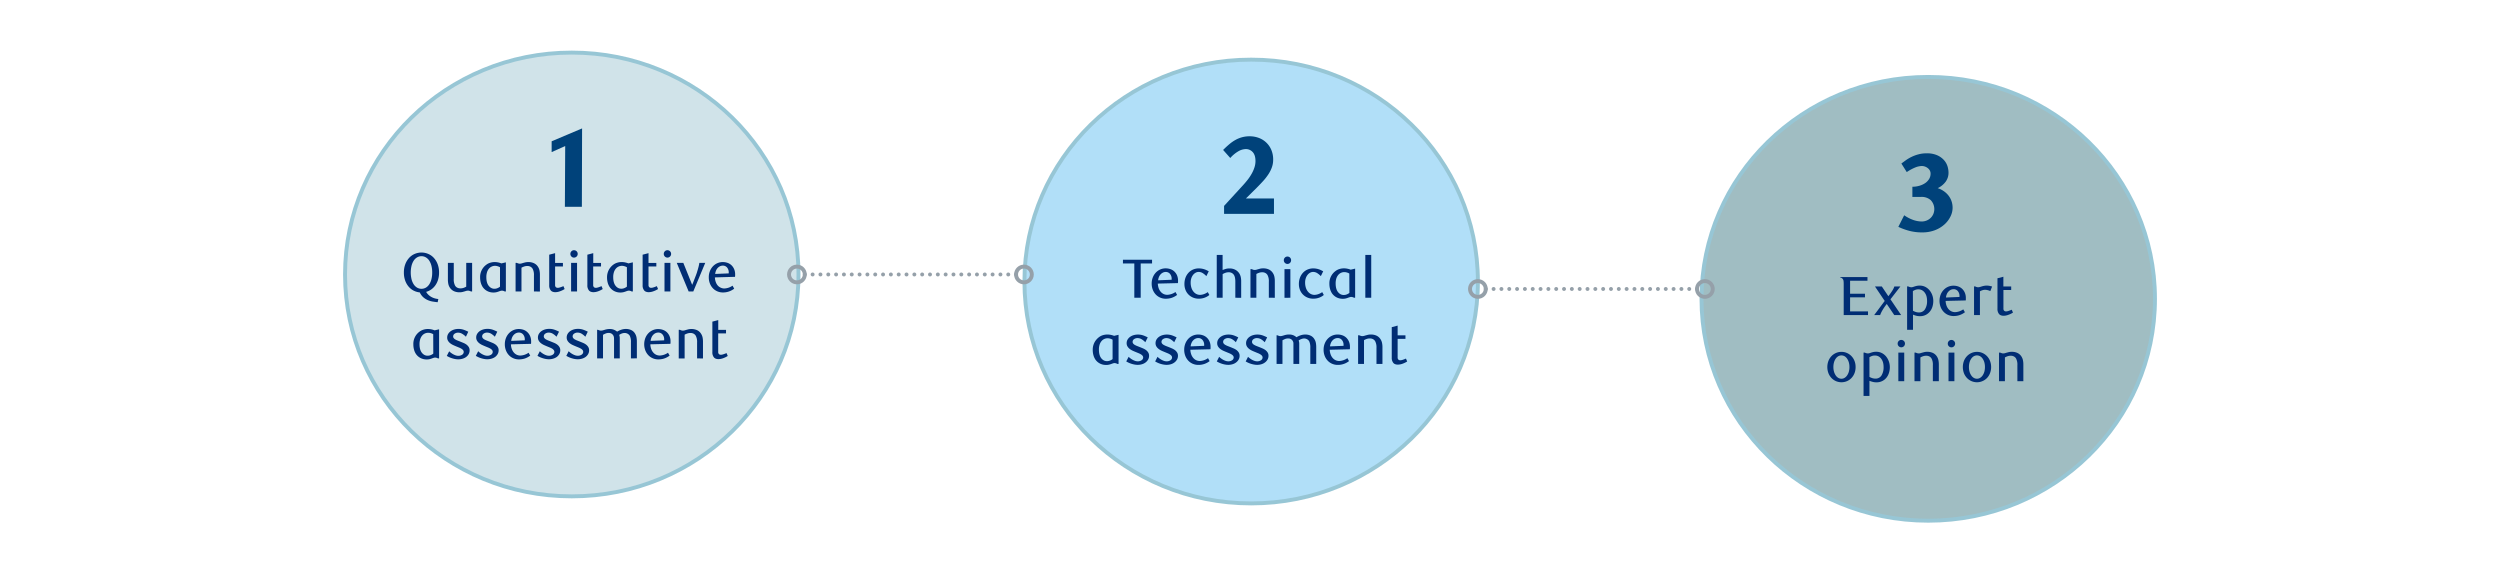 <svg id="Layer_1" data-name="Layer 1" xmlns="http://www.w3.org/2000/svg" xmlns:xlink="http://www.w3.org/1999/xlink" width="1460" height="329" viewBox="0 0 1460 329"><defs><style>.cls-1,.cls-10,.cls-11,.cls-6,.cls-9{fill:none;}.cls-2{clip-path:url(#clip-path);}.cls-3{fill:#a0bdc2;}.cls-4{fill:#00427a;}.cls-5{fill:#002d74;}.cls-6{stroke:#97c6d5;}.cls-10,.cls-11,.cls-6,.cls-9{stroke-width:2.3px;}.cls-7{fill:#d0e3e9;}.cls-8{fill:#b1dff8;}.cls-10,.cls-11,.cls-9{stroke:#95a0a9;}.cls-10,.cls-9{stroke-linecap:round;stroke-linejoin:round;}.cls-9{stroke-dasharray:0 4.57;}</style><clipPath id="clip-path"><rect class="cls-1" x="179.65" y="13.45" width="1100.69" height="294.1"/></clipPath></defs><g class="cls-2"><path class="cls-3" d="M1126.09,304.1c73.13,0,132.41-58,132.41-129.59S1199.22,44.93,1126.09,44.93s-132.41,58-132.41,129.58S1053,304.1,1126.09,304.1"/></g><path class="cls-4" d="M1131.62,109.88a13.22,13.22,0,0,1,3.38,1.64,12.77,12.77,0,0,1,2.77,2.51,11.14,11.14,0,0,1,1.87,3.32,11.89,11.89,0,0,1,.68,4.06,11.51,11.51,0,0,1-1.23,5,15,15,0,0,1-3.51,4.64,17.62,17.62,0,0,1-5.57,3.38,20.31,20.31,0,0,1-7.47,1.29,28.62,28.62,0,0,1-7.85-1,36,36,0,0,1-6.06-2.25l3.42-6.76a21.39,21.39,0,0,0,5,2.64,15.3,15.3,0,0,0,5.19,1,7.51,7.51,0,0,0,2.89-.55,7.19,7.19,0,0,0,2.35-1.51,7.06,7.06,0,0,0,1.58-2.29,7.55,7.55,0,0,0-1.54-8.15,8,8,0,0,0-5.48-1.86h-5.21v-5.93a14.4,14.4,0,0,0,4-.55,11.56,11.56,0,0,0,3.41-1.54,7.84,7.84,0,0,0,2.35-2.42,5.88,5.88,0,0,0,.87-3.15,3.72,3.72,0,0,0-.45-1.84,4.62,4.62,0,0,0-1.19-1.38,5.58,5.58,0,0,0-1.64-.9,5.25,5.25,0,0,0-1.81-.33,10.94,10.94,0,0,0-3.6.74,26.63,26.63,0,0,0-5.22,2.81l-3.15-5c.81-.6,1.72-1.25,2.73-2a23.68,23.68,0,0,1,3.32-1.93,22,22,0,0,1,4-1.45,17.78,17.78,0,0,1,4.67-.58,14.7,14.7,0,0,1,6.34,1.19,11.6,11.6,0,0,1,3.93,2.9,9.72,9.72,0,0,1,2,3.64,12.64,12.64,0,0,1,.54,3.35,8.86,8.86,0,0,1-1.67,5.5A12.29,12.29,0,0,1,1131.62,109.88Z"/><path class="cls-5" d="M1090.92,184h-14.2V166.24c0-.73,0-1.37-.07-1.94a2.39,2.39,0,0,0-.51-1.4,1.79,1.79,0,0,0-.63-.55,2,2,0,0,0-.82-.26v-.29h15.91v2.13h-10.15v7.6h8.7v2.12h-8.7v8.21h10.47Z"/><path class="cls-5" d="M1106.25,184l-4.38-6.48a30.66,30.66,0,0,0-2.55,3.71A18.07,18.07,0,0,0,1098,184h-3.48l6.15-8.25-5.7-8.47h4l3.83,5.7c1-1.28,1.76-2.37,2.32-3.25a10.5,10.5,0,0,0,1.19-2.45h3.54l-5.83,7.51,6.25,9.21Z"/><path class="cls-5" d="M1114.39,167.27a5.05,5.05,0,0,0,1,.37,3,3,0,0,0,.83.12,2.78,2.78,0,0,0,.76-.1,7.56,7.56,0,0,0,.82-.26q.64-.22,1.44-.42a8.29,8.29,0,0,1,1.85-.19,7.21,7.21,0,0,1,3.27.74,8,8,0,0,1,2.49,2,9.54,9.54,0,0,1,1.61,2.86,9.84,9.84,0,0,1,.58,3.38,11.36,11.36,0,0,1-.48,3.3,8.07,8.07,0,0,1-1.47,2.82,7.4,7.4,0,0,1-2.44,2,7.32,7.32,0,0,1-3.43.76,8.43,8.43,0,0,1-2.08-.24,15.36,15.36,0,0,1-1.95-.65v8.84h-3.44V167.27Zm2.77,14.2a8.62,8.62,0,0,0,1.63.71,5.78,5.78,0,0,0,1.88.29,4,4,0,0,0,3.48-1.79,8.81,8.81,0,0,0,1.25-5.11,9.36,9.36,0,0,0-.32-2.52,6.53,6.53,0,0,0-1-2.1,5,5,0,0,0-1.58-1.44,4.32,4.32,0,0,0-2.16-.53,4.85,4.85,0,0,0-1.93.36,6.81,6.81,0,0,0-1.29.67Z"/><path class="cls-5" d="M1147.52,182.34a10.85,10.85,0,0,1-3.33,1.75,11.14,11.14,0,0,1-3.23.48,8.17,8.17,0,0,1-3.34-.68A7.7,7.7,0,0,1,1135,182a8.64,8.64,0,0,1-1.71-2.8,10.3,10.3,0,0,1,0-7,8.63,8.63,0,0,1,1.73-2.81,7.83,7.83,0,0,1,5.84-2.55,8.3,8.3,0,0,1,2.72.45,6.33,6.33,0,0,1,2.29,1.37,6.65,6.65,0,0,1,1.58,2.27,7.54,7.54,0,0,1,.6,3.11c0,.17,0,.39,0,.66s0,.52-.08.76l-11.73.28a9.32,9.32,0,0,0,.5,2.69,6.54,6.54,0,0,0,1.18,2.07,5.12,5.12,0,0,0,1.72,1.33,5,5,0,0,0,2.14.47,9.07,9.07,0,0,0,4.77-1.64Zm-3.18-9.27a4.37,4.37,0,0,0-1-3.11,3.13,3.13,0,0,0-2.36-1.08,4.2,4.2,0,0,0-1.65.34,4.49,4.49,0,0,0-1.38,1,5,5,0,0,0-1,1.53,7,7,0,0,0-.51,2l7.92-.33Z"/><path class="cls-5" d="M1162.34,170a7.71,7.71,0,0,0-3-.77,5.06,5.06,0,0,0-1.48.22,9,9,0,0,0-1.58.68V184h-3.44V167.27h.67a3.87,3.87,0,0,0,.91.37,2.73,2.73,0,0,0,.77.12,3.44,3.44,0,0,0,.84-.1,9.3,9.3,0,0,0,.9-.26,15.41,15.41,0,0,1,1.59-.43,8.2,8.2,0,0,1,1.76-.18,8,8,0,0,1,1.44.13,14.68,14.68,0,0,1,1.68.42Z"/><path class="cls-5" d="M1172.93,183.84a8.24,8.24,0,0,1-2.9.57,4.36,4.36,0,0,1-1.44-.25,2.54,2.54,0,0,1-1.16-.79,4.57,4.57,0,0,1-.91-3.05V162.51l3.45-.9v5.7h4.57v2.06H1170v10.78a1.67,1.67,0,0,0,.43,1.32,1.6,1.6,0,0,0,1.11.39,4.05,4.05,0,0,0,.86-.11c.31-.08.61-.17.91-.28s.59-.21.87-.32a5.31,5.31,0,0,0,.68-.29l.71,1.71A13.22,13.22,0,0,1,1172.93,183.84Z"/><path class="cls-5" d="M1083.67,214.35a9.64,9.64,0,0,1-.64,3.59,8.71,8.71,0,0,1-1.76,2.8,7.82,7.82,0,0,1-2.62,1.84,8.23,8.23,0,0,1-6.46,0,8.13,8.13,0,0,1-2.62-1.84,8.57,8.57,0,0,1-1.77-2.8,10.3,10.3,0,0,1,0-7.15,8.57,8.57,0,0,1,1.77-2.8,8.29,8.29,0,0,1,2.62-1.84,8,8,0,0,1,3.24-.66,7.8,7.8,0,0,1,3.2.66,8.22,8.22,0,0,1,2.63,1.84,8.57,8.57,0,0,1,1.77,2.8A9.59,9.59,0,0,1,1083.67,214.35Zm-3.6,0a9.92,9.92,0,0,0-.36-2.74,7.45,7.45,0,0,0-1-2.15,4.58,4.58,0,0,0-1.47-1.41,3.74,3.74,0,0,0-3.7,0,4.71,4.71,0,0,0-1.48,1.41,7,7,0,0,0-1,2.15,9.92,9.92,0,0,0-.36,2.74,9.73,9.73,0,0,0,.36,2.72,7.37,7.37,0,0,0,1,2.16,4.65,4.65,0,0,0,1.47,1.43,3.59,3.59,0,0,0,1.88.52,3.48,3.48,0,0,0,1.84-.52,4.91,4.91,0,0,0,1.46-1.42,7,7,0,0,0,1-2.15A9.92,9.92,0,0,0,1080.07,214.35Z"/><path class="cls-5" d="M1089,205.91a5.76,5.76,0,0,0,1,.37,3,3,0,0,0,.84.12,3.23,3.23,0,0,0,.76-.1,7.56,7.56,0,0,0,.82-.26c.43-.15.91-.29,1.43-.42a7.86,7.86,0,0,1,1.85-.19,7.15,7.15,0,0,1,3.27.74,8,8,0,0,1,2.5,2,9.94,9.94,0,0,1,1.61,2.87,10,10,0,0,1,.58,3.38,11,11,0,0,1-.49,3.3,8.31,8.31,0,0,1-1.46,2.82,7.28,7.28,0,0,1-5.88,2.74,8.4,8.4,0,0,1-2.07-.24,14.38,14.38,0,0,1-2-.65v8.84h-3.45V205.91Zm2.77,14.2a8.53,8.53,0,0,0,1.62.71,6.13,6.13,0,0,0,1.89.29,4,4,0,0,0,3.48-1.79,8.9,8.9,0,0,0,1.25-5.12,9.75,9.75,0,0,0-.32-2.51,6.54,6.54,0,0,0-1-2.1,5,5,0,0,0-1.57-1.44,4.37,4.37,0,0,0-2.16-.53,5,5,0,0,0-1.93.35,7.39,7.39,0,0,0-1.29.68Z"/><path class="cls-5" d="M1112.49,200.7a2.09,2.09,0,0,1-.63,1.51,2.12,2.12,0,0,1-3,0,2.08,2.08,0,0,1-.63-1.53,2.1,2.1,0,0,1,.61-1.53,2,2,0,0,1,1.51-.63,2.15,2.15,0,0,1,2.16,2.16Zm-3.86,21.92V205.91h3.44v16.71Z"/><path class="cls-5" d="M1128.79,222.62v-9.33a7.57,7.57,0,0,0-.75-3.87,3.15,3.15,0,0,0-1.32-1.27,3.84,3.84,0,0,0-1.77-.4,5.82,5.82,0,0,0-1.9.3,9.61,9.61,0,0,0-1.54.7v13.87h-3.45V205.91h.68a8.06,8.06,0,0,0,1,.37,2.31,2.31,0,0,0,.72.12,4.44,4.44,0,0,0,.84-.08,7,7,0,0,0,.84-.25l1.45-.39a7.22,7.22,0,0,1,1.93-.22,7.59,7.59,0,0,1,3.35.69,5.53,5.53,0,0,1,2.25,2,6.17,6.17,0,0,1,.9,2.14,12.3,12.3,0,0,1,.26,2.62v9.73Z"/><path class="cls-5" d="M1141.79,200.7a2.09,2.09,0,0,1-.63,1.51,2,2,0,0,1-1.53.64,2.06,2.06,0,0,1-1.49-.62,2.08,2.08,0,0,1-.63-1.53,2.1,2.1,0,0,1,.61-1.53,2,2,0,0,1,1.51-.63,2.05,2.05,0,0,1,1.53.63A2.08,2.08,0,0,1,1141.79,200.7Zm-3.86,21.92V205.91h3.44v16.71Z"/><path class="cls-5" d="M1162.82,214.35a9.64,9.64,0,0,1-.65,3.59,8.52,8.52,0,0,1-1.75,2.8,8.14,8.14,0,0,1-9.08,1.84,8.17,8.17,0,0,1-2.63-1.84,8.57,8.57,0,0,1-1.77-2.8,10.3,10.3,0,0,1,0-7.15,8.57,8.57,0,0,1,1.77-2.8,8.33,8.33,0,0,1,2.63-1.84,8,8,0,0,1,3.24-.66,7.87,7.87,0,0,1,3.2.66,8.3,8.3,0,0,1,4.39,4.64A9.59,9.59,0,0,1,1162.82,214.35Zm-3.61,0a10.33,10.33,0,0,0-.35-2.74,7.46,7.46,0,0,0-1-2.15,4.55,4.55,0,0,0-1.46-1.41,3.76,3.76,0,0,0-3.71,0,4.82,4.82,0,0,0-1.48,1.41,7.22,7.22,0,0,0-1,2.15,9.93,9.93,0,0,0-.35,2.74,9.74,9.74,0,0,0,.35,2.72,7.65,7.65,0,0,0,1,2.16,4.52,4.52,0,0,0,1.46,1.43,3.63,3.63,0,0,0,1.89.52,3.47,3.47,0,0,0,1.83-.52,4.83,4.83,0,0,0,1.47-1.42,7.47,7.47,0,0,0,1-2.15A10.33,10.33,0,0,0,1159.21,214.35Z"/><path class="cls-5" d="M1178.15,222.62v-9.33a7.57,7.57,0,0,0-.75-3.87,3.15,3.15,0,0,0-1.32-1.27,3.84,3.84,0,0,0-1.77-.4,5.82,5.82,0,0,0-1.9.3,9.61,9.61,0,0,0-1.54.7v13.87h-3.45V205.91h.68a8.06,8.06,0,0,0,1,.37,2.31,2.31,0,0,0,.72.12,4.44,4.44,0,0,0,.84-.08,7,7,0,0,0,.84-.25l1.45-.39a7.22,7.22,0,0,1,1.93-.22,7.59,7.59,0,0,1,3.35.69,5.53,5.53,0,0,1,2.25,2,6.17,6.17,0,0,1,.9,2.14,12.3,12.3,0,0,1,.26,2.62v9.73Z"/><g class="cls-2"><ellipse class="cls-6" cx="1126.09" cy="174.51" rx="132.41" ry="129.58"/><path class="cls-7" d="M333.91,289.87c73.13,0,132.41-58,132.41-129.58S407,30.7,333.91,30.7,201.5,88.72,201.5,160.29s59.29,129.58,132.41,129.58"/></g><path class="cls-4" d="M329.89,120.77l.19-35.49-7.92,3.55V82.51L339.94,75l-.13,45.79Z"/><path class="cls-5" d="M255.6,176.5c-.84-.09-1.75-.21-2.74-.36a12.16,12.16,0,0,1-2.91-.82,9.88,9.88,0,0,1-2.69-1.67,8.4,8.4,0,0,1-2.1-2.88,10.09,10.09,0,0,1-3.62-1.06,9.43,9.43,0,0,1-2.94-2.37,11,11,0,0,1-2-3.57,13.72,13.72,0,0,1-.73-4.61,13.54,13.54,0,0,1,.82-4.86,11.55,11.55,0,0,1,2.22-3.68,9.48,9.48,0,0,1,3.27-2.33,10.08,10.08,0,0,1,7.92,0,9.3,9.3,0,0,1,3.27,2.33,11.2,11.2,0,0,1,2.22,3.68,13.54,13.54,0,0,1,.82,4.86,14.11,14.11,0,0,1-.56,4.12,11.39,11.39,0,0,1-1.58,3.31,9.9,9.9,0,0,1-2.4,2.43,9.7,9.7,0,0,1-3,1.43,7.59,7.59,0,0,0,1.46,1.83,8.42,8.42,0,0,0,1.82,1.27,9.53,9.53,0,0,0,2,.76,10.54,10.54,0,0,0,1.83.32Zm-3.19-17.36a15.73,15.73,0,0,0-.45-3.91,10.11,10.11,0,0,0-1.27-3,6,6,0,0,0-2-1.93,5.1,5.1,0,0,0-5.09,0,6,6,0,0,0-2,1.93,9.86,9.86,0,0,0-1.27,3,17.21,17.21,0,0,0,0,7.82,9.86,9.86,0,0,0,1.27,3,6.1,6.1,0,0,0,2,1.94,5.17,5.17,0,0,0,5.09,0,6.1,6.1,0,0,0,2-1.94,10.11,10.11,0,0,0,1.27-3A15.73,15.73,0,0,0,252.41,159.14Z"/><path class="cls-5" d="M275.05,170.22a7.09,7.09,0,0,0-.95-.37,2.37,2.37,0,0,0-.73-.12,4.09,4.09,0,0,0-.8.08,7,7,0,0,0-.84.25l-1.45.41a7.37,7.37,0,0,1-2,.23A7.51,7.51,0,0,1,265,170a5.79,5.79,0,0,1-2.27-2,6.25,6.25,0,0,1-.9-2.14,12.47,12.47,0,0,1-.26-2.63V153.5H265v9.36a7.71,7.71,0,0,0,.74,3.88,3.14,3.14,0,0,0,1.34,1.27,3.87,3.87,0,0,0,1.75.4,5.78,5.78,0,0,0,1.9-.3,9.73,9.73,0,0,0,1.55-.7V153.5h3.44v16.72Z"/><path class="cls-5" d="M294.75,170.22a3.26,3.26,0,0,0-1.61-.49,2.54,2.54,0,0,0-.74.12q-.39.1-.84.27a13.91,13.91,0,0,1-1.46.48,7,7,0,0,1-1.85.23,7.72,7.72,0,0,1-3.79-.9,7.44,7.44,0,0,1-2.59-2.35,9.32,9.32,0,0,1-1.11-2.56,11.29,11.29,0,0,1-.37-2.92,8.82,8.82,0,0,1,3.48-7.4,7.27,7.27,0,0,1,2.35-1.24,8.67,8.67,0,0,1,2.61-.41,9.83,9.83,0,0,1,2.33.26,11.49,11.49,0,0,1,1.66.52l2.61-.62v17ZM292,156.08a5.59,5.59,0,0,0-1.37-.59,5,5,0,0,0-1.56-.25,4.62,4.62,0,0,0-1.88.41,4.54,4.54,0,0,0-1.63,1.22,6,6,0,0,0-1.12,2.06,9.24,9.24,0,0,0-.42,2.95c0,2.68.69,4.6,2.09,5.76a3.93,3.93,0,0,0,2.61,1,4.69,4.69,0,0,0,1.95-.42,5.16,5.16,0,0,0,1.33-.81Z"/><path class="cls-5" d="M311.82,170.22v-9.34a7.7,7.7,0,0,0-.74-3.87,3.34,3.34,0,0,0-1.32-1.27,3.9,3.9,0,0,0-1.77-.4,5.53,5.53,0,0,0-1.9.31,8.92,8.92,0,0,0-1.55.69v13.88H301.1V153.5h.67a6.61,6.61,0,0,0,1,.37,2.37,2.37,0,0,0,.73.12,4.25,4.25,0,0,0,.83-.08q.39-.09.84-.24c.43-.13.91-.26,1.45-.4a7.71,7.71,0,0,1,1.93-.22,7.42,7.42,0,0,1,3.35.7,5.52,5.52,0,0,1,2.25,2,6.47,6.47,0,0,1,.91,2.14,12.33,12.33,0,0,1,.25,2.62v9.74Z"/><path class="cls-5" d="M327.14,170.07a8.15,8.15,0,0,1-2.89.57,4.46,4.46,0,0,1-1.45-.25,2.51,2.51,0,0,1-1.15-.78,4.56,4.56,0,0,1-.91-3.06V148.74l3.44-.9v5.7h4.57v2.06h-4.57v10.78a1.71,1.71,0,0,0,.44,1.33,1.64,1.64,0,0,0,1.11.38,3.89,3.89,0,0,0,.85-.11c.31-.08.62-.17.92-.27l.87-.33a5.09,5.09,0,0,0,.67-.29l.71,1.71A13.22,13.22,0,0,1,327.14,170.07Z"/><path class="cls-5" d="M337.38,148.29a2.17,2.17,0,0,1-2.15,2.16,2,2,0,0,1-1.5-.63,2.08,2.08,0,0,1-.63-1.53,2.15,2.15,0,0,1,.61-1.53,2,2,0,0,1,1.52-.63,2.13,2.13,0,0,1,2.15,2.16Zm-3.86,21.93V153.5H337v16.72Z"/><path class="cls-5" d="M349.43,170.07a8.24,8.24,0,0,1-2.9.57,4.46,4.46,0,0,1-1.45-.25,2.57,2.57,0,0,1-1.15-.78,4.56,4.56,0,0,1-.91-3.06V148.74l3.44-.9v5.7H351v2.06h-4.58v10.78a1.71,1.71,0,0,0,.44,1.33,1.64,1.64,0,0,0,1.11.38,3.89,3.89,0,0,0,.85-.11c.31-.08.62-.17.92-.27l.87-.33a6,6,0,0,0,.68-.29l.7,1.71A13.12,13.12,0,0,1,349.43,170.07Z"/><path class="cls-5" d="M368.88,170.22a3.29,3.29,0,0,0-1.61-.49,2.55,2.55,0,0,0-.75.12c-.25.07-.53.16-.83.27a14.14,14.14,0,0,1-1.47.48,7,7,0,0,1-1.85.23,7.66,7.66,0,0,1-3.78-.9,7.27,7.27,0,0,1-2.59-2.35,9.05,9.05,0,0,1-1.12-2.56,11.74,11.74,0,0,1-.37-2.92,9.27,9.27,0,0,1,1-4.41,9.14,9.14,0,0,1,2.51-3,7.27,7.27,0,0,1,2.35-1.24,8.67,8.67,0,0,1,2.61-.41,9.92,9.92,0,0,1,2.34.26,11.3,11.3,0,0,1,1.65.52l2.61-.62v17Zm-2.77-14.14a6,6,0,0,0-1.37-.59,5.08,5.08,0,0,0-1.56-.25,4.63,4.63,0,0,0-1.89.41,4.51,4.51,0,0,0-1.62,1.22,6,6,0,0,0-1.13,2.06,9.24,9.24,0,0,0-.42,2.95q0,4,2.09,5.76a4,4,0,0,0,1.18.71,4,4,0,0,0,1.43.26,4.62,4.62,0,0,0,1.95-.42,5.25,5.25,0,0,0,1.34-.81Z"/><path class="cls-5" d="M381.69,170.07a8.19,8.19,0,0,1-2.89.57,4.46,4.46,0,0,1-1.45-.25,2.51,2.51,0,0,1-1.15-.78,4.56,4.56,0,0,1-.91-3.06V148.74l3.44-.9v5.7h4.57v2.06h-4.57v10.78a1.71,1.71,0,0,0,.44,1.33,1.64,1.64,0,0,0,1.11.38,4,4,0,0,0,.85-.11c.31-.08.62-.17.92-.27l.87-.33a5.09,5.09,0,0,0,.67-.29l.71,1.71A13.22,13.22,0,0,1,381.69,170.07Z"/><path class="cls-5" d="M391.93,148.29a2.12,2.12,0,0,1-.62,1.51,2.14,2.14,0,0,1-3.66-1.51,2.1,2.1,0,0,1,.61-1.53,2,2,0,0,1,1.52-.63,2.08,2.08,0,0,1,1.53.63A2.11,2.11,0,0,1,391.93,148.29Zm-3.86,21.93V153.5h3.44v16.72Z"/><path class="cls-5" d="M404.88,170.22h-2.71l-6.95-16.72h3.83l5.18,12.85c.15-.32.36-.82.63-1.51s.54-1.4.82-2.14.54-1.42.77-2,.39-1.05.46-1.28c.23-.73.44-1.39.61-2s.31-1.1.43-1.56.22-.88.29-1.26.14-.73.18-1.08h3.44Z"/><path class="cls-5" d="M428.77,168.58a10.56,10.56,0,0,1-6.57,2.22,8.16,8.16,0,0,1-3.33-.68,7.74,7.74,0,0,1-2.63-1.87,8.45,8.45,0,0,1-1.7-2.8,9.73,9.73,0,0,1-.61-3.51,9.61,9.61,0,0,1,.62-3.52,8.74,8.74,0,0,1,1.73-2.82,7.87,7.87,0,0,1,5.84-2.55,8.32,8.32,0,0,1,2.73.45,6.42,6.42,0,0,1,2.29,1.37,6.94,6.94,0,0,1,1.58,2.27,7.57,7.57,0,0,1,.6,3.11c0,.17,0,.39,0,.66a5.91,5.91,0,0,1-.08.76L417.5,162a9,9,0,0,0,.5,2.68,6.72,6.72,0,0,0,1.17,2.07A5.15,5.15,0,0,0,420.9,168a4.79,4.79,0,0,0,2.14.47,9,9,0,0,0,4.76-1.64Zm-3.19-9.28a4.41,4.41,0,0,0-1-3.11,3.16,3.16,0,0,0-2.37-1.07,4.11,4.11,0,0,0-1.64.33,4.42,4.42,0,0,0-1.39,1,5,5,0,0,0-1,1.53,7.28,7.28,0,0,0-.52,2l7.92-.32Z"/><path class="cls-5" d="M255.76,209.31a3.38,3.38,0,0,0-1.61-.48,2.46,2.46,0,0,0-.74.11q-.39.1-.84.27c-.43.17-.92.33-1.47.49a7.39,7.39,0,0,1-1.85.22,7.68,7.68,0,0,1-3.78-.9,7.35,7.35,0,0,1-2.59-2.35,8.64,8.64,0,0,1-1.11-2.56,11.29,11.29,0,0,1-.37-2.92,8.78,8.78,0,0,1,3.47-7.4,7.32,7.32,0,0,1,2.36-1.24,8.55,8.55,0,0,1,2.6-.4,9.94,9.94,0,0,1,2.34.25,12.9,12.9,0,0,1,1.66.52l2.6-.61v17ZM253,195.17a6.2,6.2,0,0,0-1.37-.59,5.38,5.38,0,0,0-1.56-.24,4.65,4.65,0,0,0-1.89.4,4.51,4.51,0,0,0-1.62,1.22,6.25,6.25,0,0,0-1.13,2.06A9.24,9.24,0,0,0,245,201q0,4,2.1,5.76a3.86,3.86,0,0,0,1.17.71,4,4,0,0,0,1.43.26,4.62,4.62,0,0,0,2-.42,5.25,5.25,0,0,0,1.34-.81Z"/><path class="cls-5" d="M272.1,196.65A10.62,10.62,0,0,0,270,195a4.53,4.53,0,0,0-2.44-.72,3.37,3.37,0,0,0-2.09.63,1.9,1.9,0,0,0-.83,1.56,1.56,1.56,0,0,0,.34,1,3,3,0,0,0,.88.76,9.9,9.9,0,0,0,1.26.61c.47.19,1,.39,1.48.58l2,.82a8.74,8.74,0,0,1,1.82,1,5.73,5.73,0,0,1,1.32,1.42,3.52,3.52,0,0,1,.51,1.93,4.51,4.51,0,0,1-.56,2.24,5.52,5.52,0,0,1-1.49,1.67,6.62,6.62,0,0,1-2.11,1,8.74,8.74,0,0,1-2.45.35,10.09,10.09,0,0,1-1.79-.16,13.36,13.36,0,0,1-1.79-.44,13.54,13.54,0,0,1-1.68-.64,16.15,16.15,0,0,1-1.45-.76l1.39-2.7a9.8,9.8,0,0,0,1.11.95,10.55,10.55,0,0,0,1.32.84,9.68,9.68,0,0,0,1.41.61,4.52,4.52,0,0,0,1.43.24,3.9,3.9,0,0,0,2.32-.64,1.93,1.93,0,0,0,.9-1.61,1.67,1.67,0,0,0-.36-1.05,3.42,3.42,0,0,0-1-.84,8.49,8.49,0,0,0-1.35-.67l-1.53-.63c-.64-.26-1.29-.54-1.93-.84a8.88,8.88,0,0,1-1.74-1.06,5.26,5.26,0,0,1-1.25-1.42,3.56,3.56,0,0,1-.49-1.9,4.1,4.1,0,0,1,.55-2.09,5.32,5.32,0,0,1,1.47-1.6,6.84,6.84,0,0,1,2.09-1,8.66,8.66,0,0,1,2.44-.34,9.1,9.1,0,0,1,3.28.55,20.87,20.87,0,0,1,2.48,1.09Z"/><path class="cls-5" d="M289,196.65a10.62,10.62,0,0,0-2.06-1.69,4.53,4.53,0,0,0-2.44-.72,3.39,3.39,0,0,0-2.09.63,1.9,1.9,0,0,0-.83,1.56,1.56,1.56,0,0,0,.34,1,3,3,0,0,0,.88.76,10.6,10.6,0,0,0,1.26.61l1.48.58,2,.82a8.49,8.49,0,0,1,1.82,1,5.37,5.37,0,0,1,1.32,1.42,3.52,3.52,0,0,1,.52,1.93,4.42,4.42,0,0,1-.57,2.24,5.62,5.62,0,0,1-1.48,1.67,6.78,6.78,0,0,1-2.12,1,8.74,8.74,0,0,1-2.45.35,10.09,10.09,0,0,1-1.79-.16,13.36,13.36,0,0,1-1.79-.44,13.54,13.54,0,0,1-1.68-.64,14.67,14.67,0,0,1-1.44-.76l1.38-2.7a9.8,9.8,0,0,0,1.11.95,11.33,11.33,0,0,0,1.32.84,9.68,9.68,0,0,0,1.41.61,4.56,4.56,0,0,0,1.43.24,3.88,3.88,0,0,0,2.32-.64,1.93,1.93,0,0,0,.9-1.61,1.72,1.72,0,0,0-.35-1.05,3.73,3.73,0,0,0-1-.84,9.07,9.07,0,0,0-1.36-.67l-1.53-.63c-.64-.26-1.28-.54-1.93-.84a8.88,8.88,0,0,1-1.74-1.06,5.26,5.26,0,0,1-1.25-1.42,3.65,3.65,0,0,1-.49-1.9,4.1,4.1,0,0,1,.55-2.09,5.45,5.45,0,0,1,1.47-1.6,6.84,6.84,0,0,1,2.09-1,8.66,8.66,0,0,1,2.44-.34,9.19,9.19,0,0,1,3.29.55,22.43,22.43,0,0,1,2.48,1.09Z"/><path class="cls-5" d="M309.66,207.67a11.19,11.19,0,0,1-3.33,1.75,11.54,11.54,0,0,1-3.24.47,8.16,8.16,0,0,1-3.33-.68,7.74,7.74,0,0,1-2.63-1.87,8.51,8.51,0,0,1-1.7-2.8,9.73,9.73,0,0,1-.61-3.51,9.87,9.87,0,0,1,.62-3.52,8.74,8.74,0,0,1,1.73-2.82,8,8,0,0,1,2.6-1.87,7.8,7.8,0,0,1,3.24-.67,8.32,8.32,0,0,1,2.73.45A6.4,6.4,0,0,1,308,194a6.79,6.79,0,0,1,1.58,2.27,7.6,7.6,0,0,1,.6,3.11c0,.18,0,.4,0,.66a5.91,5.91,0,0,1-.08.76l-11.72.29a8.93,8.93,0,0,0,.5,2.68,6.72,6.72,0,0,0,1.17,2.07,5.18,5.18,0,0,0,1.73,1.34,4.92,4.92,0,0,0,2.14.46,9,9,0,0,0,4.76-1.64Zm-3.19-9.28a4.37,4.37,0,0,0-1-3.1,3.17,3.17,0,0,0-2.37-1.08,4.11,4.11,0,0,0-1.64.33,4.42,4.42,0,0,0-1.39,1,5,5,0,0,0-1,1.53,7.28,7.28,0,0,0-.52,2l7.92-.32Z"/><path class="cls-5" d="M325,196.65a10.62,10.62,0,0,0-2.06-1.69,4.53,4.53,0,0,0-2.44-.72,3.39,3.39,0,0,0-2.09.63,1.9,1.9,0,0,0-.83,1.56,1.56,1.56,0,0,0,.34,1,3,3,0,0,0,.88.76,10.6,10.6,0,0,0,1.26.61c.47.19,1,.39,1.48.58l2,.82a8.49,8.49,0,0,1,1.82,1,5.37,5.37,0,0,1,1.32,1.42,3.52,3.52,0,0,1,.51,1.93,4.41,4.41,0,0,1-.56,2.24,5.62,5.62,0,0,1-1.48,1.67,6.78,6.78,0,0,1-2.12,1,8.74,8.74,0,0,1-2.45.35,10.09,10.09,0,0,1-1.79-.16,13.36,13.36,0,0,1-1.79-.44,13.54,13.54,0,0,1-1.68-.64,16.15,16.15,0,0,1-1.45-.76l1.39-2.7a9.8,9.8,0,0,0,1.11.95,11.33,11.33,0,0,0,1.32.84,9.68,9.68,0,0,0,1.41.61,4.52,4.52,0,0,0,1.43.24,3.88,3.88,0,0,0,2.32-.64,1.93,1.93,0,0,0,.9-1.61,1.67,1.67,0,0,0-.36-1.05,3.52,3.52,0,0,0-.94-.84,9.07,9.07,0,0,0-1.36-.67l-1.53-.63c-.64-.26-1.28-.54-1.93-.84a8.88,8.88,0,0,1-1.74-1.06,5.26,5.26,0,0,1-1.25-1.42,3.56,3.56,0,0,1-.49-1.9,4.1,4.1,0,0,1,.55-2.09,5.32,5.32,0,0,1,1.47-1.6,6.84,6.84,0,0,1,2.09-1,8.66,8.66,0,0,1,2.44-.34,9.19,9.19,0,0,1,3.29.55,22.43,22.43,0,0,1,2.48,1.09Z"/><path class="cls-5" d="M341.84,196.65a10.62,10.62,0,0,0-2.06-1.69,4.53,4.53,0,0,0-2.44-.72,3.34,3.34,0,0,0-2.08.63,1.89,1.89,0,0,0-.84,1.56,1.56,1.56,0,0,0,.34,1,2.91,2.91,0,0,0,.89.76,9.73,9.73,0,0,0,1.25.61l1.48.58c.65.26,1.31.53,2,.82a8.49,8.49,0,0,1,1.82,1,5.37,5.37,0,0,1,1.32,1.42,3.52,3.52,0,0,1,.52,1.93,4.42,4.42,0,0,1-.57,2.24,5.49,5.49,0,0,1-1.48,1.67,6.73,6.73,0,0,1-2.11,1,8.86,8.86,0,0,1-2.46.35,10.17,10.17,0,0,1-1.79-.16,13.36,13.36,0,0,1-1.79-.44,12.82,12.82,0,0,1-1.67-.64,14.89,14.89,0,0,1-1.45-.76l1.38-2.7a9.8,9.8,0,0,0,1.11.95,11.33,11.33,0,0,0,1.32.84,9.68,9.68,0,0,0,1.41.61,4.58,4.58,0,0,0,1.44.24,3.87,3.87,0,0,0,2.31-.64,1.93,1.93,0,0,0,.9-1.61,1.72,1.72,0,0,0-.35-1.05,3.73,3.73,0,0,0-1-.84,9.43,9.43,0,0,0-1.35-.67l-1.53-.63c-.65-.26-1.29-.54-1.94-.84a8.88,8.88,0,0,1-1.74-1.06,5.26,5.26,0,0,1-1.25-1.42,3.65,3.65,0,0,1-.48-1.9,4.09,4.09,0,0,1,.54-2.09,5.45,5.45,0,0,1,1.47-1.6,6.78,6.78,0,0,1,2.1-1,8.54,8.54,0,0,1,2.43-.34,9.19,9.19,0,0,1,3.29.55,22.43,22.43,0,0,1,2.48,1.09Z"/><path class="cls-5" d="M368.46,209.31v-9.5a8.19,8.19,0,0,0-.62-3.61,3.16,3.16,0,0,0-1.28-1.28,3.55,3.55,0,0,0-1.68-.46,5.13,5.13,0,0,0-1.69.29,6.76,6.76,0,0,0-1.59.84,5.62,5.62,0,0,1,.34,1.63c0,.59,0,1.28,0,2.07v10H358.6V198.49c0-.49,0-.94-.05-1.34a2.8,2.8,0,0,0-.3-1.08,2.94,2.94,0,0,0-1.09-1.2,3,3,0,0,0-1.63-.44,4.69,4.69,0,0,0-1.89.36,10.73,10.73,0,0,0-1.48.74v13.78h-3.44V192.6h.48a9.4,9.4,0,0,0,1,.37,2.92,2.92,0,0,0,.77.11,4.21,4.21,0,0,0,1.05-.14c.35-.09.73-.2,1.11-.33a12,12,0,0,1,1.28-.32,7.58,7.58,0,0,1,1.59-.14,6.14,6.14,0,0,1,2.79.53,7,7,0,0,1,1.6,1,13.26,13.26,0,0,1,2.58-1.17,8.47,8.47,0,0,1,2.61-.4,7.39,7.39,0,0,1,3.05.65,5.16,5.16,0,0,1,2.3,2.17,6.35,6.35,0,0,1,.78,2.06,13.35,13.35,0,0,1,.22,2.54v9.74Z"/><path class="cls-5" d="M391.06,207.67a11.19,11.19,0,0,1-3.33,1.75,11.49,11.49,0,0,1-3.24.47,8.16,8.16,0,0,1-3.33-.68,7.7,7.7,0,0,1-2.62-1.87,8.53,8.53,0,0,1-1.71-2.8,10.27,10.27,0,0,1,0-7,8.72,8.72,0,0,1,1.72-2.82,8,8,0,0,1,2.6-1.87,7.8,7.8,0,0,1,3.24-.67,8.32,8.32,0,0,1,2.73.45,6.31,6.31,0,0,1,2.29,1.36,6.79,6.79,0,0,1,1.58,2.27,7.6,7.6,0,0,1,.6,3.11c0,.18,0,.4,0,.66a4.54,4.54,0,0,1-.08.76l-11.72.29a8.93,8.93,0,0,0,.5,2.68,6.54,6.54,0,0,0,1.18,2.07,5.05,5.05,0,0,0,1.72,1.34,4.92,4.92,0,0,0,2.14.46A9.07,9.07,0,0,0,390.1,206Zm-3.19-9.28a4.32,4.32,0,0,0-1-3.1,3.15,3.15,0,0,0-2.37-1.08,4.14,4.14,0,0,0-1.64.33,4.38,4.38,0,0,0-1.38,1,5,5,0,0,0-1,1.53,7.28,7.28,0,0,0-.52,2l7.92-.32Z"/><path class="cls-5" d="M407.1,209.31V200a7.63,7.63,0,0,0-.74-3.86,3.3,3.3,0,0,0-1.32-1.28,4,4,0,0,0-1.77-.4,5.53,5.53,0,0,0-1.9.31,8.92,8.92,0,0,0-1.55.69v13.88h-3.44V192.6h.67c.39.17.7.29.95.37a2.69,2.69,0,0,0,.73.11,4.25,4.25,0,0,0,.83-.08,5.44,5.44,0,0,0,.84-.24l1.45-.4a7.75,7.75,0,0,1,1.93-.21,7.56,7.56,0,0,1,3.35.69,5.52,5.52,0,0,1,2.25,2,6.47,6.47,0,0,1,.91,2.14,12.4,12.4,0,0,1,.25,2.62v9.74Z"/><path class="cls-5" d="M422.42,209.16a8.15,8.15,0,0,1-2.89.57,4.45,4.45,0,0,1-1.45-.24,2.61,2.61,0,0,1-1.15-.79,4.56,4.56,0,0,1-.91-3.06V187.83l3.44-.9v5.7H424v2.06h-4.57v10.79a1.7,1.7,0,0,0,.44,1.32,1.64,1.64,0,0,0,1.11.38,3.36,3.36,0,0,0,.85-.11c.31-.07.62-.17.92-.27l.87-.33a7.25,7.25,0,0,0,.67-.28l.71,1.7A13.22,13.22,0,0,1,422.42,209.16Z"/><g class="cls-2"><ellipse class="cls-6" cx="333.91" cy="160.29" rx="132.41" ry="129.58"/><path class="cls-7" d="M722.09,159.14A47.18,47.18,0,1,0,674.91,112a47.18,47.18,0,0,0,47.18,47.18"/></g><path class="cls-4" d="M705.26,135.14V130.5l11-12c1-1.08,1.94-2.19,2.84-3.35a27.57,27.57,0,0,0,2.35-3.55A20.49,20.49,0,0,0,723,108a12.11,12.11,0,0,0,.58-3.58q0-3.6-1.65-5.34a5.3,5.3,0,0,0-4-1.74,9,9,0,0,0-4.41,1.32,18.79,18.79,0,0,0-4.67,3.89l-4.19-4.7q1.8-1.8,3.54-3.28A22.57,22.57,0,0,1,711.86,92a17.46,17.46,0,0,1,3.93-1.6,16.65,16.65,0,0,1,4.41-.55,15,15,0,0,1,5.28.93,12.6,12.6,0,0,1,7.34,7,14.31,14.31,0,0,1,1.1,5.7,13.41,13.41,0,0,1-.71,4.38,18.64,18.64,0,0,1-2,4.06,31.6,31.6,0,0,1-3.09,4q-1.8,2-3.93,4.12L718,126.19h16.42v8.95Z"/><g class="cls-2"><path class="cls-6" d="M722.09,159.14A47.18,47.18,0,1,0,674.91,112,47.18,47.18,0,0,0,722.09,159.14Z"/><path class="cls-8" d="M730.68,294c73.12,0,132.41-58,132.41-129.58S803.8,34.83,730.68,34.83s-132.42,58-132.42,129.58S657.55,294,730.68,294"/></g><path class="cls-4" d="M714.86,124.89v-4.64l11-12c1-1.08,1.93-2.19,2.83-3.35a27.57,27.57,0,0,0,2.35-3.55,19.78,19.78,0,0,0,1.58-3.63,11.79,11.79,0,0,0,.58-3.58q0-3.6-1.64-5.34a5.34,5.34,0,0,0-4-1.74,9.09,9.09,0,0,0-4.41,1.32,19,19,0,0,0-4.67,3.89l-4.18-4.7q1.8-1.8,3.54-3.28a22.57,22.57,0,0,1,3.64-2.55,17.2,17.2,0,0,1,3.92-1.6,16.75,16.75,0,0,1,4.41-.55,15.14,15.14,0,0,1,5.29.93,12.67,12.67,0,0,1,7.34,7,14.31,14.31,0,0,1,1.09,5.7,13.15,13.15,0,0,1-.71,4.38,18.59,18.59,0,0,1-2,4.06,31.6,31.6,0,0,1-3.09,4q-1.82,2-3.93,4.12l-6.18,6.12H744v9Z"/><path class="cls-5" d="M666.17,153.88v20h-3.73v-20H655.8V151.7h17v2.18Z"/><path class="cls-5" d="M687.43,172.24a11.23,11.23,0,0,1-3.34,1.75,11.47,11.47,0,0,1-3.23.47,8,8,0,0,1-3.34-.68,7.81,7.81,0,0,1-2.62-1.86,8.75,8.75,0,0,1-1.71-2.8,9.81,9.81,0,0,1-.61-3.51,9.67,9.67,0,0,1,.63-3.53,8.78,8.78,0,0,1,1.73-2.82,8.07,8.07,0,0,1,2.59-1.87,7.85,7.85,0,0,1,3.25-.67,8.3,8.3,0,0,1,2.72.45,6.23,6.23,0,0,1,2.29,1.36,6.82,6.82,0,0,1,1.59,2.27,7.79,7.79,0,0,1,.59,3.12c0,.17,0,.39,0,.66a5.94,5.94,0,0,1-.08.75l-11.73.29a9.6,9.6,0,0,0,.5,2.68,6.51,6.51,0,0,0,1.18,2.07,5.15,5.15,0,0,0,1.72,1.34,5,5,0,0,0,2.14.46,9,9,0,0,0,4.77-1.64ZM684.24,163a4.34,4.34,0,0,0-1-3.1,3.13,3.13,0,0,0-2.36-1.08,4,4,0,0,0-1.65.34,4.46,4.46,0,0,0-1.38,1,5,5,0,0,0-1,1.53,7,7,0,0,0-.51,2l7.92-.32Z"/><path class="cls-5" d="M705.26,173a9.65,9.65,0,0,1-5.21,1.43,8.5,8.5,0,0,1-3.29-.63,7.95,7.95,0,0,1-4.41-4.45,9.17,9.17,0,0,1-.64-3.5,10.59,10.59,0,0,1,.62-3.67,8.72,8.72,0,0,1,1.74-2.87,7.64,7.64,0,0,1,2.64-1.88,8.28,8.28,0,0,1,3.37-.68,10.42,10.42,0,0,1,3.43.57,10.07,10.07,0,0,1,1.32.56l1.08.55-1.39,2.83a11.59,11.59,0,0,0-2.14-1.77,4.44,4.44,0,0,0-2.4-.68,3.62,3.62,0,0,0-1.66.42,4.79,4.79,0,0,0-1.48,1.21,6.26,6.26,0,0,0-1.08,1.95,7.84,7.84,0,0,0-.41,2.6,9.76,9.76,0,0,0,.45,3.09,6.64,6.64,0,0,0,1.22,2.27,5.14,5.14,0,0,0,1.76,1.39,4.69,4.69,0,0,0,2,.47,7.59,7.59,0,0,0,2-.34,9.48,9.48,0,0,0,2.56-1.27l.93,1.67A12.09,12.09,0,0,1,705.26,173Z"/><path class="cls-5" d="M721.43,173.88v-9.34a11.47,11.47,0,0,0-.2-2.33,5.16,5.16,0,0,0-.54-1.53,3.45,3.45,0,0,0-1.34-1.27,3.79,3.79,0,0,0-1.75-.41,5.94,5.94,0,0,0-1.92.31,8.16,8.16,0,0,0-1.66.79v13.78h-3.44v-25H714v8.81c.43-.17,1-.37,1.64-.59a7.89,7.89,0,0,1,2.45-.33,7,7,0,0,1,3.32.77,6.15,6.15,0,0,1,2.32,2.12,6.52,6.52,0,0,1,.87,2.11,12,12,0,0,1,.25,2.55v9.61Z"/><path class="cls-5" d="M741,173.88v-9.34a7.51,7.51,0,0,0-.75-3.86,3.15,3.15,0,0,0-1.32-1.27,3.85,3.85,0,0,0-1.77-.41,5.82,5.82,0,0,0-1.9.31,9.61,9.61,0,0,0-1.54.69v13.88h-3.45V157.17H731c.39.17.7.29.95.37a2.34,2.34,0,0,0,.72.11,4.44,4.44,0,0,0,.84-.08,5.44,5.44,0,0,0,.84-.24l1.45-.4a7.69,7.69,0,0,1,1.93-.21,7.59,7.59,0,0,1,3.35.69,5.53,5.53,0,0,1,2.25,2,6.12,6.12,0,0,1,.9,2.13,11.81,11.81,0,0,1,.26,2.62v9.74Z"/><path class="cls-5" d="M754,152a2.14,2.14,0,0,1-.62,1.52,2.12,2.12,0,0,1-3,0,2.08,2.08,0,0,1-.63-1.53,2.1,2.1,0,0,1,.61-1.53,2,2,0,0,1,1.52-.63,2.08,2.08,0,0,1,1.53.63A2.11,2.11,0,0,1,754,152Zm-3.86,21.93V157.17h3.44v16.71Z"/><path class="cls-5" d="M772.11,173a10.4,10.4,0,0,1-1.34.69,10,10,0,0,1-1.72.53,10.14,10.14,0,0,1-2.16.21,8.45,8.45,0,0,1-3.28-.63,7.95,7.95,0,0,1-4.41-4.45,9.17,9.17,0,0,1-.65-3.5,10.36,10.36,0,0,1,.63-3.67,8.72,8.72,0,0,1,1.74-2.87,7.64,7.64,0,0,1,2.64-1.88,8.23,8.23,0,0,1,3.36-.68,9.84,9.84,0,0,1,1.86.16,9.71,9.71,0,0,1,1.57.41,9,9,0,0,1,1.32.56l1.08.55-1.38,2.83a11.59,11.59,0,0,0-2.14-1.77,4.44,4.44,0,0,0-2.4-.68,3.62,3.62,0,0,0-1.66.42,4.67,4.67,0,0,0-1.48,1.21,6.26,6.26,0,0,0-1.08,1.95,7.58,7.58,0,0,0-.42,2.6,9.76,9.76,0,0,0,.45,3.09,6.66,6.66,0,0,0,1.23,2.27,5.11,5.11,0,0,0,1.75,1.39,4.76,4.76,0,0,0,2,.47,7.72,7.72,0,0,0,2-.34,9.62,9.62,0,0,0,2.56-1.27l.93,1.67A12.09,12.09,0,0,1,772.11,173Z"/><path class="cls-5" d="M790.72,173.88a3.38,3.38,0,0,0-1.61-.48,2.89,2.89,0,0,0-.74.11l-.84.27a11.85,11.85,0,0,1-1.46.49,7.06,7.06,0,0,1-1.85.22,7.72,7.72,0,0,1-3.79-.9,7.35,7.35,0,0,1-2.59-2.35,9.19,9.19,0,0,1-1.11-2.56,11.16,11.16,0,0,1-.37-2.91,8.86,8.86,0,0,1,3.48-7.41,7.27,7.27,0,0,1,2.35-1.24,8.66,8.66,0,0,1,2.61-.4,9.39,9.39,0,0,1,2.33.26,11.65,11.65,0,0,1,1.66.51l2.61-.61v17ZM788,159.75a5.6,5.6,0,0,0-1.37-.6,5.28,5.28,0,0,0-1.56-.24,4.61,4.61,0,0,0-1.88.4,4.66,4.66,0,0,0-1.63,1.22,6.25,6.25,0,0,0-1.13,2.06,9.55,9.55,0,0,0-.41,2.95c0,2.68.69,4.61,2.09,5.76a3.67,3.67,0,0,0,1.17.71,3.76,3.76,0,0,0,1.44.26,4.69,4.69,0,0,0,2-.42,5.47,5.47,0,0,0,1.33-.8Z"/><path class="cls-5" d="M797.35,173.88v-25h3.45v25Z"/><path class="cls-5" d="M652.52,212.52a3.38,3.38,0,0,0-1.61-.48,2.82,2.82,0,0,0-.74.11c-.26.08-.54.17-.84.28a14.73,14.73,0,0,1-1.46.48,7.06,7.06,0,0,1-1.85.22,7.72,7.72,0,0,1-3.79-.9,7.26,7.26,0,0,1-2.59-2.35,9.07,9.07,0,0,1-1.11-2.56,11.16,11.16,0,0,1-.37-2.91,9.27,9.27,0,0,1,1-4.41,9.43,9.43,0,0,1,2.52-3,7.36,7.36,0,0,1,2.35-1.24,8.93,8.93,0,0,1,2.61-.4,9.89,9.89,0,0,1,2.33.26,11.65,11.65,0,0,1,1.66.51l2.61-.61v17Zm-2.77-14.13a5.77,5.77,0,0,0-1.37-.6,5.28,5.28,0,0,0-1.56-.24,4.61,4.61,0,0,0-1.88.4,4.49,4.49,0,0,0-1.63,1.23,6.05,6.05,0,0,0-1.13,2.06,9.19,9.19,0,0,0-.41,2.94c0,2.69.69,4.61,2.09,5.77a4.07,4.07,0,0,0,1.17.71,4,4,0,0,0,1.44.25,4.76,4.76,0,0,0,1.94-.41,5.07,5.07,0,0,0,1.34-.81Z"/><path class="cls-5" d="M668.86,199.87a9.94,9.94,0,0,0-2.06-1.69,4.54,4.54,0,0,0-2.44-.73,3.39,3.39,0,0,0-2.09.63,1.9,1.9,0,0,0-.83,1.56,1.59,1.59,0,0,0,.34,1,3,3,0,0,0,.88.75,10.58,10.58,0,0,0,1.26.62l1.48.58c.64.25,1.3.53,2,.82a8.9,8.9,0,0,1,1.82,1,5.37,5.37,0,0,1,1.32,1.42,3.54,3.54,0,0,1,.52,1.93,4.36,4.36,0,0,1-.57,2.24,5.62,5.62,0,0,1-1.48,1.67,6.57,6.57,0,0,1-2.12,1.05,8.39,8.39,0,0,1-2.45.35,10.09,10.09,0,0,1-1.79-.16,13.34,13.34,0,0,1-1.79-.43,15.34,15.34,0,0,1-1.68-.64,16.15,16.15,0,0,1-1.45-.76l1.39-2.71a8.88,8.88,0,0,0,1.11.95,10.15,10.15,0,0,0,1.32.84,8.71,8.71,0,0,0,1.41.61,4.52,4.52,0,0,0,1.43.24,3.88,3.88,0,0,0,2.32-.64,1.93,1.93,0,0,0,.9-1.61,1.72,1.72,0,0,0-.35-1,3.53,3.53,0,0,0-1-.83,8.21,8.21,0,0,0-1.36-.68l-1.53-.63c-.64-.26-1.28-.53-1.93-.83a8.91,8.91,0,0,1-1.74-1.07,5.22,5.22,0,0,1-1.25-1.41,3.56,3.56,0,0,1-.49-1.9,4.14,4.14,0,0,1,.55-2.1,5.29,5.29,0,0,1,1.47-1.59,6.86,6.86,0,0,1,2.09-1,9,9,0,0,1,2.44-.34,9.42,9.42,0,0,1,3.29.55,22.33,22.33,0,0,1,2.48,1.1Z"/><path class="cls-5" d="M685.73,199.87a9.68,9.68,0,0,0-2.06-1.69,4.54,4.54,0,0,0-2.44-.73,3.34,3.34,0,0,0-2.08.63,1.89,1.89,0,0,0-.84,1.56,1.59,1.59,0,0,0,.34,1,3,3,0,0,0,.89.75,9.71,9.71,0,0,0,1.25.62l1.48.58c.65.25,1.31.53,2,.82a8.64,8.64,0,0,1,1.82,1,5.37,5.37,0,0,1,1.32,1.42,3.54,3.54,0,0,1,.52,1.93,4.36,4.36,0,0,1-.57,2.24,5.49,5.49,0,0,1-1.48,1.67,6.52,6.52,0,0,1-2.11,1.05,8.51,8.51,0,0,1-2.46.35,10.17,10.17,0,0,1-1.79-.16,13.34,13.34,0,0,1-1.79-.43,14.44,14.44,0,0,1-1.67-.64,14.89,14.89,0,0,1-1.45-.76l1.38-2.71a8.88,8.88,0,0,0,1.11.95,10.15,10.15,0,0,0,1.32.84,8.71,8.71,0,0,0,1.41.61,4.58,4.58,0,0,0,1.44.24,3.87,3.87,0,0,0,2.31-.64,1.93,1.93,0,0,0,.9-1.61,1.72,1.72,0,0,0-.35-1,3.53,3.53,0,0,0-1-.83,8.21,8.21,0,0,0-1.36-.68l-1.52-.63c-.65-.26-1.29-.53-1.94-.83a8.54,8.54,0,0,1-1.73-1.07,5.1,5.1,0,0,1-1.26-1.41,3.65,3.65,0,0,1-.48-1.9,4.13,4.13,0,0,1,.54-2.1,5.29,5.29,0,0,1,1.47-1.59,6.8,6.8,0,0,1,2.1-1,8.91,8.91,0,0,1,2.43-.34,9.42,9.42,0,0,1,3.29.55,22.33,22.33,0,0,1,2.48,1.1Z"/><path class="cls-5" d="M706.42,210.88a10.4,10.4,0,0,1-6.57,2.22,8.15,8.15,0,0,1-3.33-.67,7.84,7.84,0,0,1-2.62-1.87,8.64,8.64,0,0,1-1.71-2.8,9.81,9.81,0,0,1-.61-3.51,9.71,9.71,0,0,1,.63-3.53,8.93,8.93,0,0,1,1.72-2.82,7.94,7.94,0,0,1,2.6-1.86,7.81,7.81,0,0,1,3.24-.68,8.32,8.32,0,0,1,2.73.45,6.42,6.42,0,0,1,2.29,1.37,6.75,6.75,0,0,1,1.58,2.26,7.62,7.62,0,0,1,.6,3.12c0,.17,0,.39,0,.66a4.31,4.31,0,0,1-.08.75l-11.72.29a8.87,8.87,0,0,0,.5,2.68,6.49,6.49,0,0,0,1.18,2.08,5,5,0,0,0,1.72,1.33,4.93,4.93,0,0,0,2.14.47,9,9,0,0,0,4.77-1.65Zm-3.19-9.27a4.35,4.35,0,0,0-1-3.11,3.17,3.17,0,0,0-2.37-1.08,4,4,0,0,0-1.64.34,4.38,4.38,0,0,0-1.38,1,4.84,4.84,0,0,0-1,1.52,7.37,7.37,0,0,0-.52,2l7.92-.32Z"/><path class="cls-5" d="M721.73,199.87a9.94,9.94,0,0,0-2.06-1.69,4.54,4.54,0,0,0-2.44-.73,3.34,3.34,0,0,0-2.08.63,1.89,1.89,0,0,0-.84,1.56,1.59,1.59,0,0,0,.34,1,3,3,0,0,0,.88.75,10.58,10.58,0,0,0,1.26.62l1.48.58c.65.25,1.31.53,2,.82a8.9,8.9,0,0,1,1.82,1,5.37,5.37,0,0,1,1.32,1.42,3.54,3.54,0,0,1,.52,1.93,4.36,4.36,0,0,1-.57,2.24,5.49,5.49,0,0,1-1.48,1.67,6.52,6.52,0,0,1-2.11,1.05,8.51,8.51,0,0,1-2.46.35,10.17,10.17,0,0,1-1.79-.16,13.34,13.34,0,0,1-1.79-.43,14.44,14.44,0,0,1-1.67-.64,14.89,14.89,0,0,1-1.45-.76l1.38-2.71a8.88,8.88,0,0,0,1.11.95,10.15,10.15,0,0,0,1.32.84,8.71,8.71,0,0,0,1.41.61,4.58,4.58,0,0,0,1.44.24,3.87,3.87,0,0,0,2.31-.64,1.93,1.93,0,0,0,.9-1.61,1.72,1.72,0,0,0-.35-1,3.53,3.53,0,0,0-1-.83,8.21,8.21,0,0,0-1.36-.68l-1.52-.63c-.65-.26-1.29-.53-1.94-.83a8.91,8.91,0,0,1-1.74-1.07,5.22,5.22,0,0,1-1.25-1.41,3.65,3.65,0,0,1-.48-1.9,4.13,4.13,0,0,1,.54-2.1,5.29,5.29,0,0,1,1.47-1.59,6.8,6.8,0,0,1,2.1-1,8.91,8.91,0,0,1,2.43-.34,9.42,9.42,0,0,1,3.29.55,22.33,22.33,0,0,1,2.48,1.1Z"/><path class="cls-5" d="M738.6,199.87a9.88,9.88,0,0,0-2.05-1.69,4.57,4.57,0,0,0-2.44-.73,3.35,3.35,0,0,0-2.09.63,1.89,1.89,0,0,0-.84,1.56,1.65,1.65,0,0,0,.34,1,3,3,0,0,0,.89.75,9.71,9.71,0,0,0,1.25.62l1.48.58c.65.25,1.31.53,2,.82a8.64,8.64,0,0,1,1.82,1,5.37,5.37,0,0,1,1.32,1.42,3.46,3.46,0,0,1,.52,1.93,4.36,4.36,0,0,1-.57,2.24,5.49,5.49,0,0,1-1.48,1.67,6.52,6.52,0,0,1-2.11,1.05,8.49,8.49,0,0,1-2.45.35,10,10,0,0,1-1.79-.16,13.48,13.48,0,0,1-1.8-.43,15.17,15.17,0,0,1-1.67-.64,14.89,14.89,0,0,1-1.45-.76l1.38-2.71a8.88,8.88,0,0,0,1.11.95,10.15,10.15,0,0,0,1.32.84,8.44,8.44,0,0,0,1.42.61,4.52,4.52,0,0,0,1.43.24,3.87,3.87,0,0,0,2.31-.64,1.93,1.93,0,0,0,.9-1.61,1.72,1.72,0,0,0-.35-1,3.38,3.38,0,0,0-1-.83,8.5,8.5,0,0,0-1.35-.68q-.76-.3-1.53-.63c-.65-.26-1.29-.53-1.94-.83a8.54,8.54,0,0,1-1.73-1.07,5.1,5.1,0,0,1-1.26-1.41,3.65,3.65,0,0,1-.48-1.9,4,4,0,0,1,.55-2.1,5.13,5.13,0,0,1,1.46-1.59,6.8,6.8,0,0,1,2.1-1,8.91,8.91,0,0,1,2.43-.34,9.38,9.38,0,0,1,3.29.55,21.52,21.52,0,0,1,2.48,1.1Z"/><path class="cls-5" d="M765.22,212.52V203a8.27,8.27,0,0,0-.61-3.6,3.14,3.14,0,0,0-1.29-1.29,3.53,3.53,0,0,0-1.68-.45A5.13,5.13,0,0,0,760,198a6.25,6.25,0,0,0-1.59.84,5.19,5.19,0,0,1,.34,1.62c0,.59,0,1.28,0,2.08v10h-3.39V201.7c0-.49,0-.93,0-1.33a2.89,2.89,0,0,0-.31-1.08,2.84,2.84,0,0,0-1.09-1.21,3,3,0,0,0-1.63-.43,4.86,4.86,0,0,0-1.89.35,12,12,0,0,0-1.48.74v13.78h-3.44V195.81H746a7.54,7.54,0,0,0,1,.37,2.61,2.61,0,0,0,.77.11,3.79,3.79,0,0,0,1-.14c.36-.09.73-.2,1.11-.32a10.36,10.36,0,0,1,1.28-.33,8.32,8.32,0,0,1,1.59-.14,6.27,6.27,0,0,1,2.79.53,7.37,7.37,0,0,1,1.6,1.05,12.75,12.75,0,0,1,2.58-1.18,8.78,8.78,0,0,1,2.61-.4,7.21,7.21,0,0,1,3.05.66,5.11,5.11,0,0,1,2.3,2.17,6,6,0,0,1,.78,2.06,13.28,13.28,0,0,1,.22,2.54v9.73Z"/><path class="cls-5" d="M787.82,210.88a10.4,10.4,0,0,1-6.57,2.22,8.15,8.15,0,0,1-3.33-.67,7.84,7.84,0,0,1-2.62-1.87,8.64,8.64,0,0,1-1.71-2.8,9.81,9.81,0,0,1-.61-3.51,9.71,9.71,0,0,1,.63-3.53,8.93,8.93,0,0,1,1.72-2.82,7.94,7.94,0,0,1,2.6-1.86,7.81,7.81,0,0,1,3.24-.68,8.32,8.32,0,0,1,2.73.45,6.33,6.33,0,0,1,2.29,1.37,6.75,6.75,0,0,1,1.58,2.26,7.62,7.62,0,0,1,.6,3.12c0,.17,0,.39,0,.66a4.31,4.31,0,0,1-.08.75l-11.72.29a8.87,8.87,0,0,0,.5,2.68,6.49,6.49,0,0,0,1.18,2.08,5,5,0,0,0,1.72,1.33,4.93,4.93,0,0,0,2.14.47,9,9,0,0,0,4.77-1.65Zm-3.19-9.27a4.35,4.35,0,0,0-1-3.11,3.15,3.15,0,0,0-2.37-1.08,4,4,0,0,0-1.64.34,4.38,4.38,0,0,0-1.38,1,4.84,4.84,0,0,0-1,1.52,7.37,7.37,0,0,0-.52,2l7.92-.32Z"/><path class="cls-5" d="M803.86,212.52v-9.33a7.67,7.67,0,0,0-.74-3.87,3.27,3.27,0,0,0-1.32-1.27,3.9,3.9,0,0,0-1.77-.4,5.78,5.78,0,0,0-1.9.3,9.73,9.73,0,0,0-1.55.7v13.87h-3.45V195.81h.68a8.06,8.06,0,0,0,1,.37,2.35,2.35,0,0,0,.73.11,3.65,3.65,0,0,0,.83-.08,5.44,5.44,0,0,0,.84-.24l1.45-.39a7.22,7.22,0,0,1,1.93-.22,7.59,7.59,0,0,1,3.35.69,5.53,5.53,0,0,1,2.25,2,6.09,6.09,0,0,1,.9,2.14,11.69,11.69,0,0,1,.26,2.62v9.73Z"/><path class="cls-5" d="M819.18,212.38a8.4,8.4,0,0,1-2.89.56,4.45,4.45,0,0,1-1.45-.24,2.46,2.46,0,0,1-1.15-.79,4.56,4.56,0,0,1-.91-3.06v-17.8l3.44-.91v5.7h4.57v2.06h-4.57v10.79a1.7,1.7,0,0,0,.44,1.32,1.6,1.6,0,0,0,1.11.39,4,4,0,0,0,.85-.11c.31-.08.62-.17.92-.28l.87-.32a6.93,6.93,0,0,0,.67-.29l.71,1.71A13.8,13.8,0,0,1,819.18,212.38Z"/><g class="cls-2"><ellipse class="cls-6" cx="730.68" cy="164.41" rx="132.41" ry="129.58"/></g><line class="cls-9" x1="872.26" y1="168.76" x2="988.77" y2="168.76"/><path class="cls-10" d="M991.06,168.76h0m-123.37,0h0"/><g class="cls-2"><circle class="cls-11" cx="863.09" cy="168.76" r="4.6"/><circle class="cls-11" cx="995.66" cy="168.76" r="4.6"/></g><line class="cls-9" x1="474.57" y1="160.29" x2="591.09" y2="160.29"/><path class="cls-10" d="M593.38,160.29h0m-123.38,0h0"/><g class="cls-2"><circle class="cls-11" cx="465.4" cy="160.29" r="4.6"/><circle class="cls-11" cx="597.98" cy="160.29" r="4.6"/></g></svg>